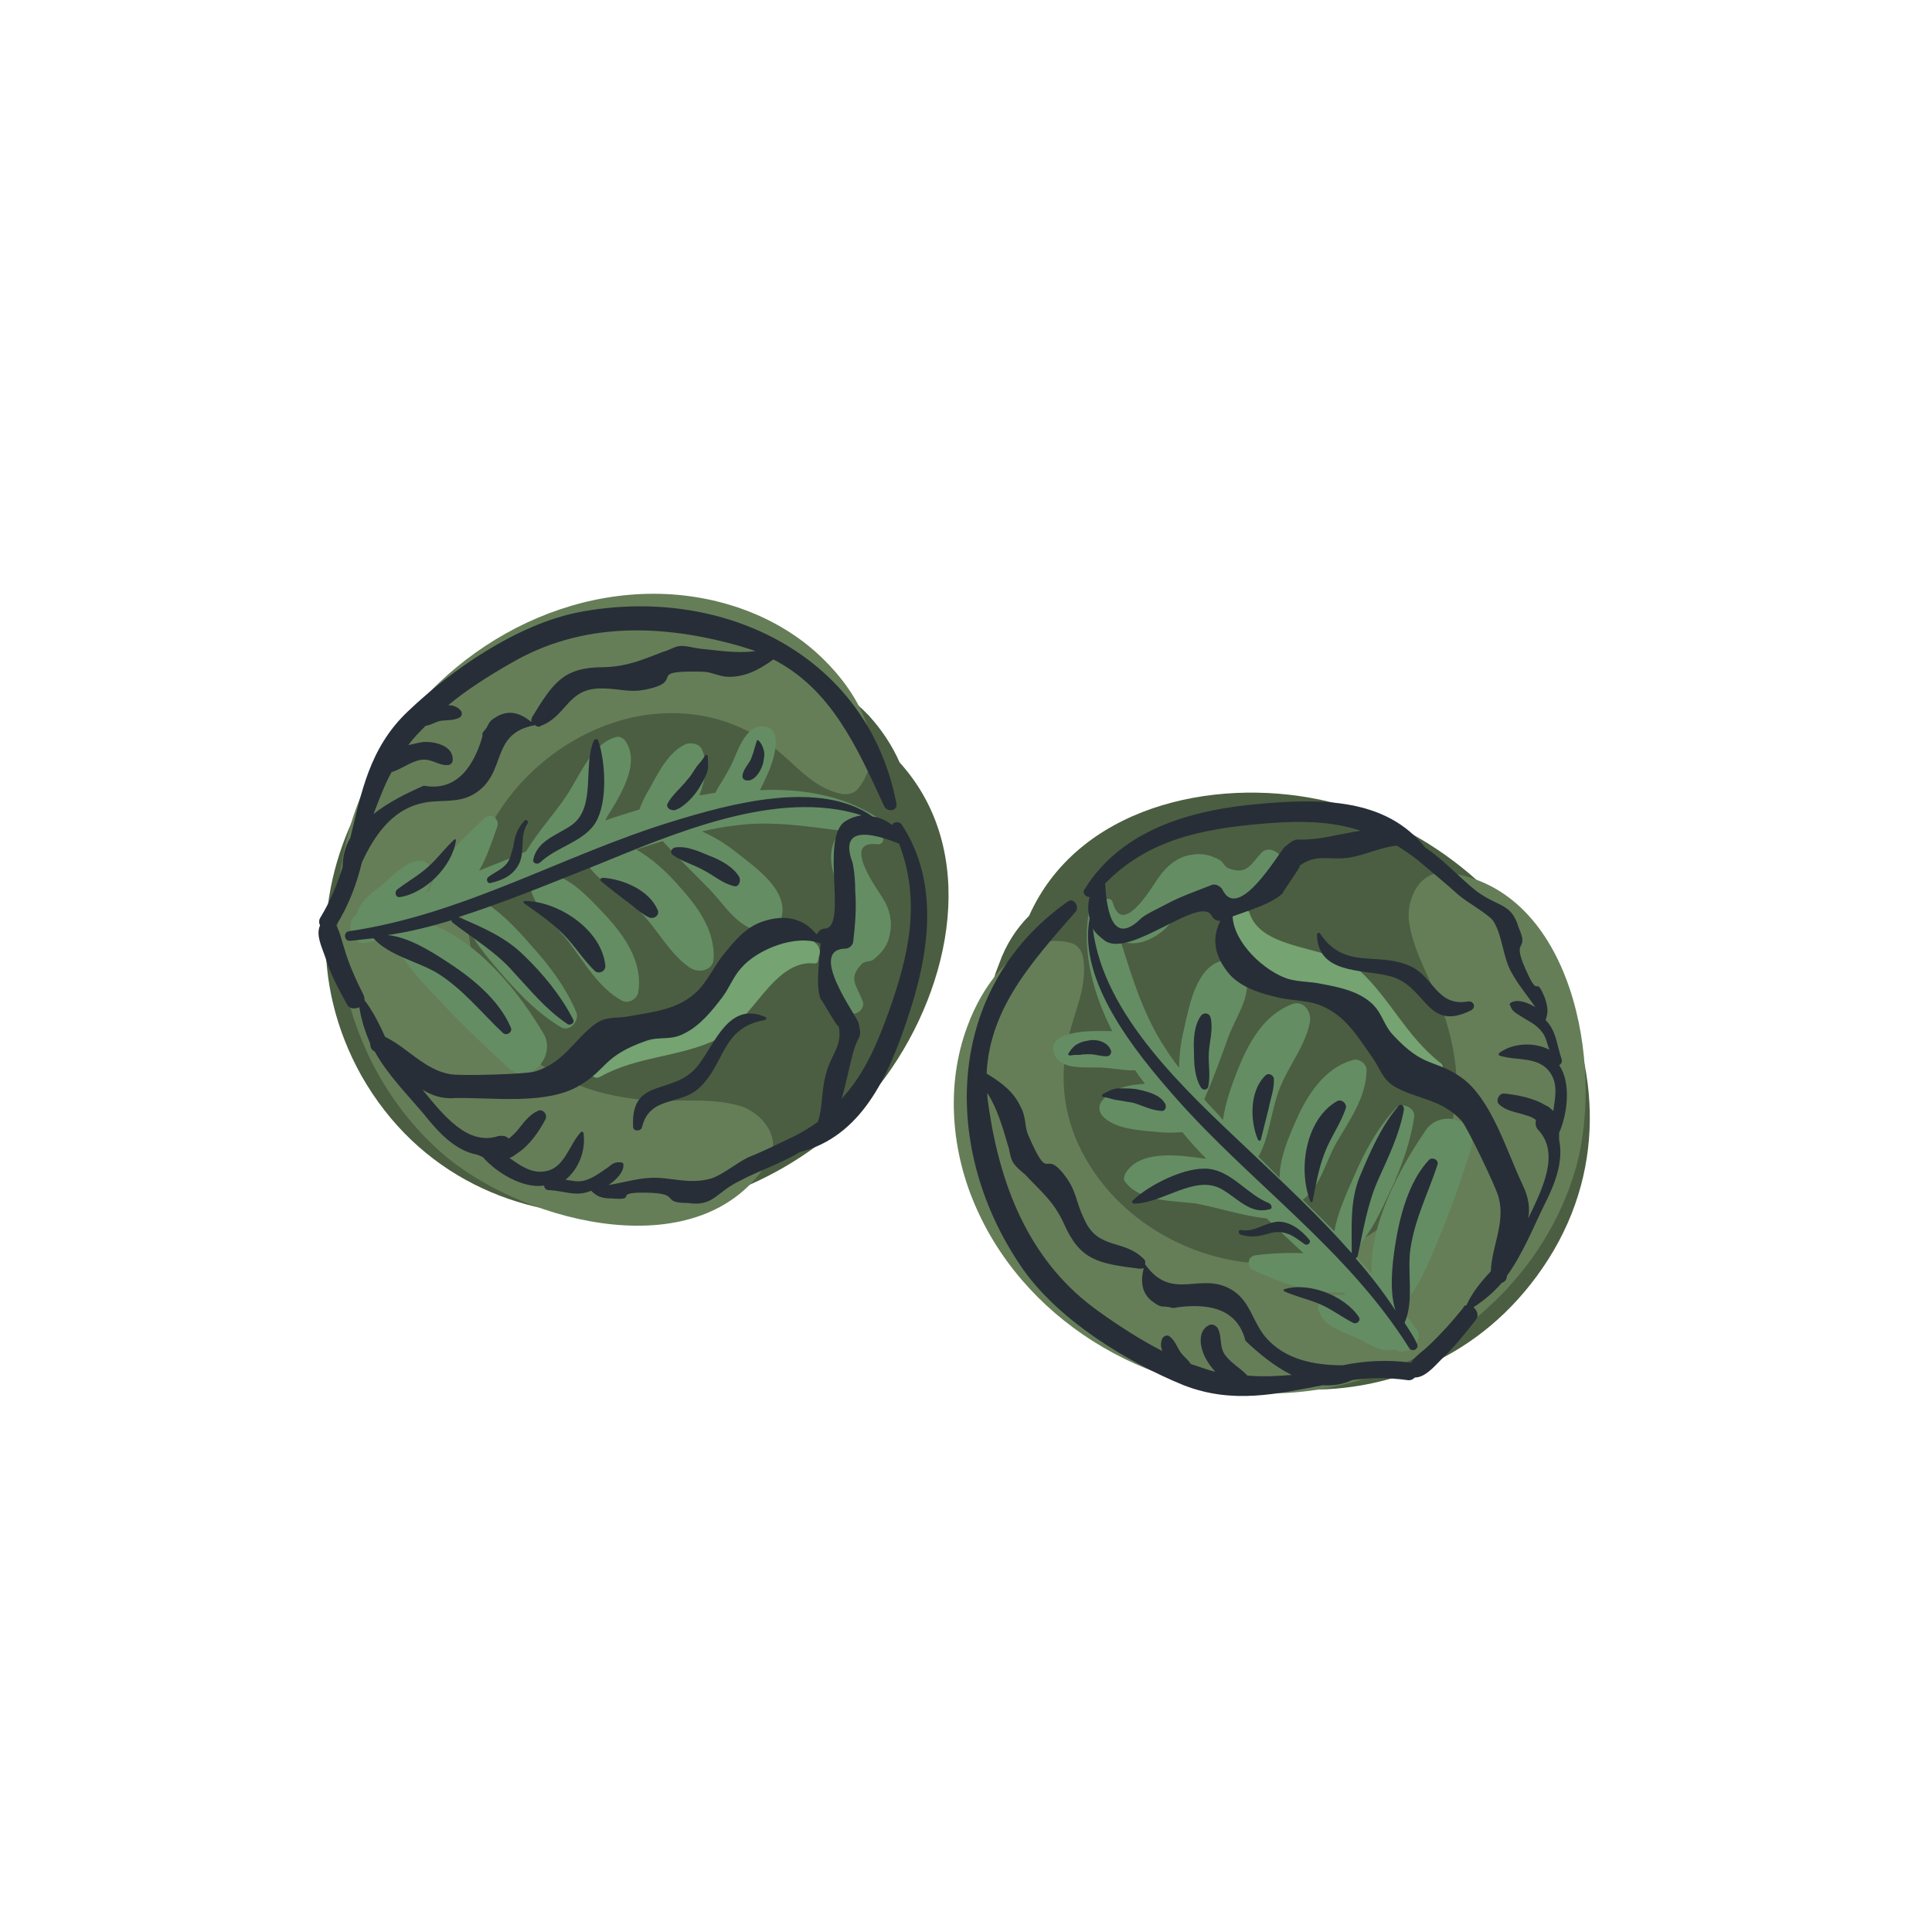 <?xml version="1.0" encoding="UTF-8"?> <!-- Generator: Adobe Illustrator 23.0.1, SVG Export Plug-In . SVG Version: 6.00 Build 0) --> <svg xmlns="http://www.w3.org/2000/svg" xmlns:xlink="http://www.w3.org/1999/xlink" version="1.1" id="Calque_1" x="0px" y="0px" viewBox="0 0 300 300" style="enable-background:new 0 0 300 300;" xml:space="preserve"> <style type="text/css"> .st0{fill:#4B5E41;} .st1{fill:#667E58;} .st2{fill:#658D63;} .st3{fill:#75A372;} .st4{fill:#272E38;} </style> <g> <path class="st0" d="M137.6,167.1c10.2-14.1,14.5-35,2.1-48.7c-1.1-2.5-2.7-5-4.8-7.3c-10.2-10.6-28-14.2-42.2-12.1 c-31.3,4.6-52.8,38.9-36.6,68C73.8,198.2,118.4,193.5,137.6,167.1z"></path> <path class="st1" d="M119.3,180.3c2.3-3.7-1.2-7.7-4.5-8.6c-5.2-1.5-11.1-0.3-16.6-1.1c-6-0.8-11.3-2.7-15.9-6.6 c-9-8.1-12.1-21.3-7.6-32.6c4.2-10.6,14.5-18.8,25.7-20.4c6.9-0.9,13.3,0.5,19,4.5c3.8,2.7,6.6,6.9,11.4,7.8 c0.9,0.1,1.9-0.1,2.5-0.9c5-6.4-0.4-15.1-5.3-19.9c-6.9-6.9-16.8-10.3-26.5-10.3c-20,0-38.5,13.7-45.7,32 c-7.6,19.1-2.3,42.3,13.7,55.6C82,190,109,197,119.3,180.3z"></path> <path class="st2" d="M133.9,155.3c-0.9-2.3-2.3-3.4,0-5.7c0.3-0.3,1.2-0.3,1.6-0.5c1.5-1.2,2.4-2.3,2.7-4.2 c0.4-1.9-0.1-3.8-1.1-5.4c-0.7-1.2-6.6-9.1-0.9-8.4c0.7,0.1,1.1-0.5,0.9-1.1c-0.1-0.5-0.4-0.8-0.7-1.2c0.4-0.7,0.5-1.5-0.4-2 c-5.2-3.3-11.5-4.4-18-4.1c0.4-0.7,0.7-1.5,1.1-2.3c0.8-1.7,3-7.6-0.8-7.6c-2.7,0-3.8,4.1-4.8,6.1c-0.7,1.2-1.3,2.4-2,3.4 c-0.1,0.3-0.3,0.5-0.4,0.8c-0.8,0.1-1.6,0.3-2.5,0.4c0.9-2.4,1.5-5,0.3-7.3c-0.4-0.7-1.5-0.9-2.3-0.7c-2.7,1.1-4.4,4.5-5.7,6.9 c-0.5,0.8-1.2,2.1-1.6,3.3c-1.7,0.5-3.6,1.1-5.3,1.7c0-0.1,0.1-0.1,0.1-0.3c2-3.2,5.6-8.6,2.9-12.2c-0.3-0.3-0.7-0.5-1.1-0.5 c-3.8,0.8-5.7,5.7-7.7,8.8s-4.6,5.8-6.5,9c-2.4,1.1-4.9,2-7.3,3c1.2-2.1,2-4.5,2.8-6.8c0.5-1.3-1.1-2.3-2-1.3c-2,1.9-4.1,3.7-5.6,6 c-1.1,1.6-2.4,3.4-3,5.3c-0.1,0-0.3,0.1-0.4,0.1c0.7-1.2,1.1-2.5,0.7-3.7c-0.1-0.5-0.7-0.9-1.2-1.1c-2.8-0.3-5,2.8-7,4.2 c-1.2,0.9-3,2.4-3.3,4.1c-1.9,1.1-0.9,4.9,1.5,4.4c1.3-0.3,2.7-0.5,4-0.9c1.5,3.8,4.6,7,7.6,10.1c3.3,3.6,6.8,6.8,10.3,10.1 c3.3,3.2,7.7-1.7,5.6-5.2c-3.6-6.1-9.7-13.9-17-16.8c1.5-0.4,2.9-0.9,4.4-1.5c1.3,3.6,4,6.6,6.5,9.5c2.7,3,5.3,5.7,8.8,7.8 c1.3,0.8,2.9-0.9,2.4-2.3c-1.7-4-4.2-7.3-7.2-10.6c-2-2.3-4-4.4-6.4-6.1c2.1-0.8,4.4-1.6,6.5-2.5c0.8,3.4,4.1,5.8,6.1,8.5 c2.4,3.2,4.5,6.9,8.1,8.9c1.1,0.5,2.3-0.3,2.5-1.3c0.8-4.6-2.1-8.8-5.2-12.1c-1.9-2-4.2-4.6-6.9-5.8c1.5-0.5,2.9-1.2,4.4-1.7 c2,2.8,5.7,4.6,8.1,7.2c2.7,2.7,4.5,6.5,7.7,8.6c1.2,0.8,3.4,0.5,3.6-1.3c0.3-4.8-2.8-8.6-5.8-11.9c-1.7-1.9-3.8-3.8-6.2-5.2 c1.3-0.4,2.8-0.9,4.1-1.3c2.3,2.5,4.6,4.8,7,7.2c2.7,2.7,4.9,6.9,9,6.8c1.2,0,2.3-1.1,2.5-2.3c0.9-4.2-4.1-7.6-7-9.9 c-1.6-1.3-3.4-2.4-5.4-3.3c1.7-0.4,3.3-0.7,5-0.9c5.8-0.8,11.1,0.1,16.7,0.8c-1.7,1.6-2,4.1-1.3,6.5c0.5,2.3,3,4.9,2.5,7.3 c-0.4,2.1-0.3,0.8-1.6,1.9c-0.9,0.8-1.3,0.8-2,1.7c-2.5,3.7,0,8.1,2.9,10.6C132.6,158.2,134.6,156.7,133.9,155.3z"></path> <path class="st3" d="M111.1,161.5c5.6-2.5,8.9-12.6,15.4-11.9c0.3,0,0.4-0.1,0.5-0.3c0.1-0.4,0.1-0.8,0.3-1.1 c0.1-0.5-0.1-1.2-0.5-1.6c-5.6-5.3-10.3,0.1-13.5,5c-2.7,4.1-3.8,5.7-8.4,7.2c-2,0.7-4.1,0.8-6.1,1.5c-3.3,1.1-5.7,2-7.2,5.2 c-0.4,0.9,0.5,2.3,1.6,1.7C98.9,164,105.3,164.2,111.1,161.5z"></path> <g> <g> <path class="st4" d="M127,155.3v-0.1C127,155.1,127,155.1,127,155.3z"></path> <path class="st4" d="M114.8,183.4c3.2-1.7,6.4-2.7,9.4-4.5c9.5-2.4,13.7-11.7,16.6-20.4c3.4-9.9,5.3-21.2-0.8-30.5 c-0.4-0.5-1.2-0.4-1.5,0.1c-0.9-0.7-1.9-1.2-3-1.3c-8.2-5.8-22.1-2-30.9,0.7c-17.1,5.2-32.5,14.5-50.4,17.1 c-0.9,0.1-0.8,1.5,0.1,1.5c1.2-0.1,2.5-0.3,3.7-0.4l0,0c2.4,2.7,6.9,3.6,9.9,5.4c4,2.5,6.8,6.1,10.2,9.3c0.5,0.5,1.6-0.1,1.2-0.9 c-1.9-4.4-6.2-7.8-10.1-10.3c-2.3-1.5-5.8-3.7-9-4c3.4-0.5,6.6-1.3,9.9-2.3c0,0.1,0.1,0.3,0.1,0.3c3.2,2.5,6.8,4.6,9.5,7.7 c2.7,2.9,5,5.8,8.4,8.1c0.4,0.3,1.2-0.1,0.9-0.7c-1.9-3.7-4.6-7-7.6-9.9c-2.9-2.9-6.5-4.4-10.2-6c7.2-2.3,14.2-5.2,21.5-8.1 c11.8-4.8,28-11.9,41.1-7.7c-0.8,0.1-1.7,0.4-2.5,0.9c-4.1,2.5,0.5,16.7-3.3,16.7c-0.5,0-0.9,0.4-1.2,0.9c-2-2.5-4.9-3.2-8.4-2 c-2.7,0.9-4.5,3.2-6.2,5.3c-1.3,1.7-2.3,3.8-3.8,5.4c-3,3-6.9,3.3-10.7,4c-2,0.4-3.6-0.1-5.4,1.3c-3.2,2.4-4.8,6-9.3,7.3 c-1.3,0.4-11.5,0.7-13.1,0.4c-4-0.7-6.6-4.1-10.1-5.8c-0.9-2-1.9-4-3.2-5.7c0-0.3,0-0.4-0.1-0.7c-1.2-2.4-2.3-4.8-3-7.2 c-0.4-1.2-0.7-2.7-1.3-3.7c2-3.2,3.2-6.5,4-9.8c1.9-4.1,4.6-8,9-9.1c2.9-0.8,5.7,0.1,8.4-1.5c5.3-3.2,2.3-9.4,9.5-10.7l0,0 c0.3,0.3,0.7,0.3,0.9,0.1c4-1.5,4.1-5.8,9.3-5.8c3.4,0,4.6,0.9,8.1-0.1c4.5-1.3-0.9-2.7,7.6-2.5c1.5,0,2.7,0.8,4.2,0.8 c2.7,0,4.8-1.2,6.9-2.7c8.9,4.6,12.9,13.4,17.2,22.8c0.4,0.9,2.1,0.8,1.9-0.4c-4.4-23.1-27.1-34.1-49.5-29.7 c-9.4,1.9-19.5,8.8-26.4,15.4c-6,5.7-7.2,12.7-8.9,19.6c-0.8,1.3-1.2,2.9-1.2,4.5c-0.8,2.7-1.9,5.3-3.4,7.8 c-0.3,0.4-0.3,0.9-0.1,1.3c-0.7,1.5,0.3,3.4,0.8,4.9c0.8,2.7,2.1,5,3.4,7.4c0.4,0.7,1.2,0.7,1.9,0.4c0.3,2,0.9,3.8,1.7,5.7 c0,0.4,0.1,0.9,0.7,1.2c2,3.6,5,6.6,7.7,9.8c2.3,2.9,4.9,5.6,8.2,6.2c0.3,0.1,0.7,0.3,0.9,0.4c2.1,2.4,6.2,4.9,9.5,4.4 c0,0.4,0.3,0.7,0.7,0.7c2.5,0.1,4.2,1.1,6.6,0.1c0.8,0.8,1.5,1.2,3.2,1.2c4,0.3,0.5-0.8,4.2-0.9c7.3-0.1,2.9,1.6,7.6,1.6 C110.8,187.4,111.1,185.2,114.8,183.4z M60.8,119.9c1.6-0.5,2.9-1.6,4.5-1.9c1.6-0.3,2.8,0.9,4.2,0.8c0.4,0,0.8-0.3,0.8-0.8 c0.1-2.1-2.5-2.8-4.2-2.8c-0.8,0-1.7,0.3-2.7,0.5c0.8-1.1,1.7-2,2.7-3c0.9-0.1,1.6-0.7,2.5-0.8c0.9-0.1,1.9,0,2.8-0.5 c0.4-0.3,0.4-0.8,0.1-1.1c-0.4-0.5-1.1-0.8-1.9-0.8c2.9-2.4,6.2-4.5,9.7-6.5c11.1-6.5,23.5-6.1,35.5-2.7c0.9,0.3,1.7,0.5,2.5,0.8 c-2.9,0.4-5.8-0.1-8.8-0.4c-0.8-0.1-1.7-0.4-2.7-0.4s-1.9,0.7-2.8,0.9c-3.4,1.3-5.6,2.3-9.3,2.4c-6.2,0-7.8,2.4-11.1,7.8 c-0.1,0.3-0.1,0.4-0.1,0.7c-1.6-1.3-3.4-2-5.4-0.8c-1.6,0.9-0.9,1.1-2.1,2.4c-0.1,0.1-0.1,0.4-0.1,0.7c-1.7,5.8-4.8,8.4-9.1,7.6 c-2.5,1.1-5.4,2.5-7.8,4.4C59,123.8,59.8,121.7,60.8,119.9z M132.8,138.4c0-1.5-0.1-2.9-0.4-4.4c-1.7-4.5,0.7-5.6,7.2-3 c3.4,8.8,1.6,17.2-1.6,26.1c-2,5.6-4,9.9-7.3,13.5c0.8-2.8,1.3-5.6,1.9-7.6c0.8-2.5,1.3-1.7,0.7-4.2c-0.3-1.1-8-11.4-2-11.5 c0.5,0,1.2-0.5,1.2-1.2C132.8,143.5,133,141,132.8,138.4z M101,182.9c-2.3,0.1-4.4,0.8-6.5,1.1c1.2-0.8,2.4-2,2.3-3.2 c0-0.1-0.1-0.3-0.3-0.3c-0.9-0.1-1.3,0.1-2,0.7c-1.2,0.8-2.3,1.7-3.7,2.1c-1.1,0.3-2.1,0-3-0.1c2.1-1.7,3.2-4.6,2.8-7.3 c0-0.1-0.3-0.3-0.4-0.1c-1.9,2-2.5,5.7-5.7,6.1c-2,0.3-3.7-0.9-5.4-2.1c0.4-0.1,0.8-0.4,1.2-0.7c1.9-1.2,3.4-3.4,4.4-5.3 c0.4-0.8-0.5-1.7-1.2-1.3c-1.5,0.7-2.3,2-3.3,3.2c-0.4,0.4-0.8,0.8-1.2,1.1c-0.4-0.4-0.9-0.5-1.6-0.4c-4.8,1.6-8.6-3.3-11.8-7.2 c1.3,0.8,2.9,1.5,5.2,1.3c5.6-0.1,14.1,1.1,19.1-1.9c4.4-2.5,3.6-4.6,10.5-7c2.1-0.7,3.7,0,5.8-1.1c2.5-1.2,4.4-3.6,6-5.7 c1.1-1.5,1.7-3.2,2.9-4.5c2.5-2.9,8.5-5.3,12.3-3.8c-0.1,2.7-0.8,6.2,0,8.6c0-0.3,3,5.2,2.8,4.1c0.7,3.2-1.1,4.4-1.9,7.4 c-0.8,2.7-0.5,5.2-1.3,7.6c-1.1,0.8-2.3,1.5-3.4,2.1c-2.5,1.2-4.9,2.4-7.4,3.4c-1.7,0.8-4.1,2.8-5.8,3.3 C107,184,103.9,182.7,101,182.9z"></path> </g> <path class="st4" d="M94,150c-0.5-5.6-7.3-10.1-12.6-10.1c-0.1,0-0.1,0.1-0.1,0.3c2.1,1.5,4.2,2.9,6.1,4.8c1.9,1.9,3.2,4.1,5,5.8 C93.1,151.3,94,150.8,94,150z"></path> <path class="st4" d="M102.2,141.5c-1.2-3.2-5.4-5-8.6-5.2c-0.3,0-0.5,0.3-0.3,0.5c1.3,1.1,2.5,2,3.8,3c1.3,0.9,2.4,2.1,3.8,2.7 C101.7,142.7,102.3,142.1,102.2,141.5z"></path> <path class="st4" d="M114.8,136.2c-0.9-1.6-3-2.7-4.6-3.3c-1.7-0.7-3.6-1.6-5.4-1.3c-0.5,0.1-0.8,0.8-0.4,1.1 c1.5,1.1,3.2,1.5,4.8,2.4c1.6,0.8,3,2.1,4.8,2.5C114.7,137.8,115.1,136.8,114.8,136.2z"></path> <path class="st4" d="M118.5,118.5c0.1-0.7,0.3-1.3,0.1-2s-0.4-1.1-0.8-1.5c-0.1-0.1-0.3-0.1-0.3,0.1c-0.1,0.4-0.3,0.9-0.4,1.3 c-0.1,0.5-0.3,0.9-0.5,1.5c-0.4,0.8-1.2,1.6-1.3,2.5c-0.1,0.5,0.3,0.8,0.8,0.8C117.3,121.2,118.2,119.6,118.5,118.5z"></path> <path class="st4" d="M108.6,122.3c0.4-0.7,0.9-1.5,1.2-2.4c0.3-0.9,0.1-1.6,0.1-2.5c0-0.1-0.3-0.3-0.4-0.1 c-0.4,0.7-0.9,1.2-1.3,1.7c-0.5,0.7-0.9,1.5-1.5,2.1c-0.9,1.2-2.3,2.3-3,3.6c-0.4,0.7,0.4,1.2,1.1,1.1 C106.3,125.3,107.8,123.6,108.6,122.3z"></path> <path class="st4" d="M83.9,133.9c2.5-2.4,6.8-3.2,8.6-6.2c1.9-3.2,1.5-9.5,0.4-12.7c-0.1-0.3-0.5-0.3-0.7,0 c-1.7,4,0.4,10.3-3.4,13.1c-2.3,1.6-5.4,2.4-6,5.4C82.7,134.1,83.5,134.3,83.9,133.9z"></path> <path class="st4" d="M80.7,133.9c0.8-1.9,0-4.2,1.2-6c0.3-0.4-0.3-0.8-0.5-0.4c-1.1,1.1-1.5,2.5-1.7,4c-0.3,0.9-0.4,1.9-1.1,2.7 c-0.8,0.9-1.9,1.3-2.8,2c-0.4,0.3-0.1,1.1,0.4,0.9C78.1,136.7,79.9,135.8,80.7,133.9z"></path> <path class="st4" d="M70.8,130.5c0-0.1-0.1-0.3-0.3-0.1c-1.3,1.2-2.5,2.8-3.8,4c-1.6,1.5-3.3,2.4-5,3.7c-0.5,0.4-0.3,1.3,0.4,1.2 C66,138.7,70.2,134.6,70.8,130.5z"></path> <path class="st4" d="M99.7,175c1.2-4.9,6-3.3,8.9-6.1c4-3.7,3.4-9.3,10.1-10.5c0.3,0,0.4-0.4,0.1-0.5c-5.6-2.4-7.7,4-10.3,7.4 c-3.7,5-10.5,1.7-10.2,9.5C98.2,175.8,99.6,175.7,99.7,175z"></path> </g> </g> <g> <path class="st0" d="M205.1,124.2c-17-3.6-37.8,1.2-45.3,18c-2,2-3.6,4.5-4.6,7.3c-5.6,13.7-1.5,31.3,6.4,43.4 c17.1,26.5,57.2,32.2,77,5.3C259.8,169.5,237.2,131,205.1,124.2z"></path> <path class="st1" d="M224.8,135.5c-4.4-0.5-6.5,4.2-6,7.7c0.8,5.3,4.2,10.2,5.8,15.5c1.7,5.7,2.3,11.4,0.4,17.2 c-3.6,11.5-14.6,19.9-26.5,20.3c-11.4,0.5-23.1-5.4-29.2-15.1c-3.7-5.8-5-12.3-3.6-19.1c0.9-4.6,3.4-8.9,2.4-13.7 c-0.3-0.9-0.9-1.7-1.9-1.9c-7.8-2-13.7,6.6-16,13c-3.4,9.1-2.5,19.6,1.5,28.4c8.2,18.3,28.2,29.4,48,28.5 c20.4-1.1,39.5-15.2,45.1-35.3C249,165.4,244.3,138.1,224.8,135.5z"></path> <path class="st2" d="M195.9,132.4c-1.6,1.7-2.3,3.6-5.2,2.4c-0.4-0.1-0.8-0.9-1.2-1.2c-1.6-0.9-3-1.2-4.9-0.8 c-1.9,0.4-3.4,1.7-4.5,3.2c-0.9,1.1-5.7,9.8-7.3,4.2c-0.1-0.7-0.9-0.8-1.3-0.4c-0.4,0.3-0.7,0.7-0.8,1.1c-0.8-0.1-1.6,0.1-1.7,1.2 c-0.9,6.1,0.8,12.3,3.7,18c-0.8,0-1.6,0-2.4,0c-2,0-8.2,0.3-6.5,3.8c1.1,2.4,5.3,1.7,7.6,1.9c1.3,0.1,2.7,0.3,4,0.4 c0.3,0,0.7,0,0.9,0c0.4,0.7,0.9,1.3,1.5,2.1c-2.5,0.1-5.3,0.7-6.8,2.8c-0.5,0.7-0.3,1.7,0.3,2.3c2,2,5.8,2.1,8.6,2.4 c0.9,0.1,2.4,0.1,3.7,0c1.2,1.5,2.4,2.8,3.7,4.1c-0.1,0-0.3,0-0.3,0c-3.7-0.5-10.1-1.5-12.3,2.4c-0.1,0.3-0.3,0.9,0,1.2 c2.4,3.2,7.6,2.9,11.1,3.4c3.6,0.7,7.2,1.9,10.9,2.3c1.9,1.9,3.8,3.6,5.7,5.4c-2.5-0.1-4.9,0-7.3,0.3c-1.5,0.1-1.6,1.9-0.3,2.4 c2.5,1.1,5,2.3,7.7,2.7c1.9,0.4,4.1,0.8,6.1,0.7c0.1,0.1,0.3,0.3,0.3,0.4c-1.3-0.1-2.8,0-3.7,0.9c-0.4,0.4-0.7,1.1-0.4,1.6 c0.9,2.7,4.5,3.4,6.8,4.6c1.3,0.8,3.4,1.9,5,1.3c1.7,1.3,4.8-1.2,3.3-3.2c-0.8-1.1-1.6-2.1-2.5-3.2c2.9-2.9,4.5-7.2,6.1-11 c1.9-4.5,3.4-9,4.9-13.7c1.5-4.4-4.6-6.4-7-2.9c-4,5.8-8.8,14.6-8.4,22.3c-1.1-1.2-2-2.3-3-3.3c2.8-2.7,4.4-6.4,6-9.8 c1.7-3.7,3-7.3,3.6-11.3c0.1-1.5-2-2.3-2.9-1.3c-2.9,3.2-4.9,6.9-6.6,10.9c-1.2,2.7-2.4,5.4-2.9,8.2c-1.6-1.6-3.3-3.3-4.9-4.9 c2.8-2.1,3.6-6.1,5.3-9c2-3.4,4.5-6.9,4.6-11c0.1-1.1-1.2-2-2.1-1.7c-4.5,1.2-7.2,5.6-8.9,9.5c-1.1,2.5-2.5,5.7-2.5,8.8 c-1.1-1.1-2.3-2.3-3.3-3.3c1.7-2.9,2-7.2,3.2-10.3c1.3-3.6,4.1-6.8,4.8-10.6c0.3-1.5-0.9-3.4-2.7-2.8c-4.5,1.7-6.8,6-8.5,10.2 c-0.9,2.3-1.9,5-2.3,7.8c-0.9-1.1-2-2.1-2.9-3.2c1.3-3,2.5-6.2,3.6-9.3c1.2-3.6,4.4-7.3,2.4-11c-0.5-1.1-1.9-1.6-3-1.3 c-4.2,0.9-5.3,6.9-6.1,10.5c-0.5,2-0.8,4.1-0.8,6.2c-1.1-1.3-2-2.8-2.9-4.2c-3-5-4.5-10.2-6.2-15.5c2.1,0.9,4.5,0.1,6.5-1.5 c1.9-1.5,3.2-4.8,5.6-5.3c2.1-0.5,0.9,0,2.4,0.7c1.1,0.5,1.3,0.9,2.4,1.1c4.4,0.8,7.4-3.3,8.5-7 C199.1,132.5,197.1,131.2,195.9,132.4z"></path> <path class="st3" d="M211.1,150.7c-4.5-4-15.2-2.9-17.1-9c-0.1-0.3-0.3-0.3-0.5-0.3c-0.4,0-0.8,0.1-1.2,0.1 c-0.5,0.1-0.9,0.7-1.2,1.2c-2.7,7.2,4.5,9.4,10.2,10.2c4.9,0.7,6.8,1.1,9.9,4.8c1.3,1.6,2.4,3.4,3.8,5c2.3,2.7,4.1,4.4,7.7,4.4 c1.1,0,1.9-1.5,0.9-2.1C218.3,160.8,215.8,155,211.1,150.7z"></path> <g> <g> <path class="st4" d="M198.7,138.6C198.7,138.8,198.7,138.8,198.7,138.6C198.7,138.8,198.7,138.8,198.7,138.6z"></path> <path class="st4" d="M229.3,138.4c-2.9-2.3-5-4.8-8-6.8c-6.1-7.7-16.2-7.6-25.5-6.8c-10.5,0.9-21.5,3.8-27.4,13.3 c-0.4,0.5,0.1,1.2,0.8,1.2c-0.3,1.1-0.3,2.3,0,3.3c-1.9,9.8,7.3,21,13.3,27.8c11.8,13.4,26.7,23.6,36.3,38.9 c0.5,0.8,1.7,0.1,1.2-0.7c-0.5-1.1-1.2-2.1-1.9-3.2l0,0c1.5-3.3,0.4-7.8,0.9-11.4c0.7-4.8,2.8-8.8,4.2-13.1 c0.3-0.8-0.8-1.3-1.3-0.8c-3.2,3.4-4.6,8.9-5.3,13.5c-0.4,2.7-0.9,6.9,0.1,9.9c-1.9-2.9-4-5.6-6.2-8.1c0.1,0,0.1-0.1,0.3-0.3 c0.9-4,1.5-8.1,3.2-11.9c1.6-3.6,3.3-7,4-10.9c0.1-0.5-0.5-1.1-0.9-0.5c-2.7,3.2-4.4,7.2-6,11c-1.5,3.8-1.2,7.7-1.2,11.8 c-5-5.7-10.6-10.9-16.2-16.2c-9.3-8.8-22.4-20.7-24-34.2c0.4,0.7,1.1,1.3,1.9,1.9c4,2.7,15-7.4,16.6-3.8c0.3,0.5,0.8,0.7,1.3,0.7 c-1.5,2.9-0.8,5.8,1.6,8.5c2,2,4.8,2.8,7.4,3.4c2.1,0.5,4.5,0.4,6.5,1.2c4,1.6,5.8,4.9,8.1,8.1c1.2,1.7,1.5,3.3,3.4,4.5 c3.4,2,7.4,1.9,10.5,5.4c0.9,1.1,5.3,10.2,5.7,11.8c1.1,4-1.1,7.7-1.2,11.5c-1.5,1.6-2.9,3.3-3.8,5.3c-0.3,0-0.4,0.1-0.5,0.4 c-1.6,2-3.4,4-5.3,5.8c-0.9,0.9-2.1,1.6-2.8,2.7c-3.7-0.5-7.2-0.3-10.6,0.4c-4.5,0-9.1-0.9-12.1-4.5c-1.9-2.4-2.3-5.3-4.8-7 c-5-3.4-9.5,1.9-13.8-4.2l0,0c0.1-0.4,0-0.7-0.3-0.9c-3-3-7-1.3-9.1-6c-1.5-3-1.1-4.5-3.4-7.3c-3-3.6-2,1.9-5.4-6 c-0.5-1.3-0.3-2.8-1.1-4.2c-1.1-2.4-3-3.8-5.3-5.2c0.5-10.1,6.9-17.2,13.8-25.1c0.7-0.8-0.3-2.3-1.2-1.6 c-19.2,13.5-19.9,38.7-6.8,57.3c5.6,7.8,16,14.2,24.8,17.8c7.7,3,14.6,1.3,21.6,0c1.6,0.1,3-0.1,4.6-0.8c2.8-0.4,5.6-0.4,8.5,0 c0.5,0.1,0.9-0.1,1.2-0.4c1.6,0,3-1.7,4.1-2.8c2-1.9,3.7-4,5.4-6.2c0.5-0.7,0.1-1.5-0.4-1.9c1.7-1.1,3.2-2.4,4.4-3.8 c0.4-0.1,0.8-0.5,0.8-1.1c2.4-3.3,4-7.3,5.8-11c1.7-3.3,3-6.8,2.3-10.1c0-0.4,0-0.7,0-1.1c1.3-2.9,1.9-7.8,0-10.5 c0.3-0.1,0.5-0.5,0.4-0.9c-0.8-2.3-0.8-4.4-2.5-6.1c0.4-1.1,0.4-1.9-0.1-3.4c-1.5-3.7-0.9-0.1-2.5-3.4c-3.2-6.6,0.3-3.3-1.6-7.6 C234.7,140.2,232.7,140.9,229.3,138.4z M193.7,213.6c-1.1-1.2-2.7-2-3.6-3.4c-0.8-1.3-0.3-2.9-1.1-4.1c-0.3-0.3-0.7-0.5-1.1-0.4 c-2,0.8-1.6,3.4-0.8,5c0.4,0.8,0.9,1.5,1.6,2.3c-1.3-0.3-2.5-0.8-3.8-1.2c-0.5-0.8-1.2-1.2-1.7-2c-0.5-0.8-0.8-1.7-1.6-2.3 c-0.4-0.3-0.9,0-1.1,0.3c-0.3,0.7-0.3,1.3,0,2c-3.3-1.7-6.6-3.8-9.8-6.1c-10.5-7.4-15.2-18.8-17.1-31.3c-0.1-0.9-0.3-1.7-0.3-2.7 c1.6,2.5,2.4,5.4,3.2,8.1c0.3,0.8,0.3,1.7,0.7,2.5c0.4,0.8,1.3,1.5,2,2.1c2.5,2.7,4.4,4.1,6,7.6c2.5,5.7,5.3,6.2,11.7,7 c0.3,0,0.5,0,0.7-0.1c-0.5,2-0.4,4,1.5,5.3c1.5,1.1,1.3,0.4,3,0.9c0.3,0,0.4,0,0.7-0.1c6-0.8,9.5,0.9,10.6,5.2 c2,1.9,4.5,4,7.2,5.3C198.2,213.7,195.9,213.8,193.7,213.6z M181.1,140.4c-1.3,0.7-2.7,1.3-3.8,2.1c-3.4,3.4-5.3,1.7-5.7-5.3 c6.6-6.8,15-8.5,24.5-9.3c5.8-0.5,10.7-0.4,15.2,1.1c-2.8,0.4-5.7,1.2-7.7,1.3c-2.7,0.3-2-0.5-4.1,1.2c-0.8,0.7-7.2,11.9-9.7,6.6 c-0.3-0.5-1.1-0.9-1.6-0.7C185.7,138.4,183.3,139.2,181.1,140.4z M234.7,151c1.1,2,2.5,3.6,3.7,5.4c-1.3-0.8-2.8-1.3-3.8-0.7 c-0.1,0.1-0.3,0.3-0.1,0.4c0.3,0.9,0.7,1.1,1.5,1.6c1.2,0.8,2.5,1.3,3.4,2.5c0.7,0.8,0.8,1.9,1.2,2.8c-2.4-1.2-5.6-1.1-7.8,0.5 c-0.1,0.1-0.1,0.4,0,0.4c2.7,0.9,6.2,0,8,2.8c1.1,1.7,0.7,3.7,0.4,5.8c-0.4-0.3-0.7-0.7-1.1-0.8c-1.9-1.2-4.5-1.7-6.6-1.9 c-0.8,0-1.3,1.2-0.7,1.7c1.2,1.1,2.8,1.2,4.2,1.7c0.5,0.1,1.1,0.4,1.5,0.7c-0.1,0.5-0.1,1.1,0.4,1.6c3.4,3.7,0.5,9.3-1.6,13.7 c0.3-1.6,0.1-3.2-0.9-5.3c-2.4-5-4.8-13.3-9.5-16.6c-4.1-2.9-5.7-1.3-10.6-6.6c-1.5-1.6-1.6-3.3-3.3-4.9c-2.1-1.9-5-2.5-7.7-3 c-1.7-0.4-3.6-0.3-5.3-0.8c-3.7-1.2-8.4-5.6-8.6-9.7c2.4-0.9,6-1.9,7.8-3.6c-0.3,0.1,3.4-4.9,2.5-4.2c2.7-2,4.4-0.9,7.6-1.3 c2.7-0.4,4.9-1.6,7.6-1.9c1.1,0.7,2.3,1.5,3.3,2.3c2,1.7,4.1,3.4,6.2,5.3c1.5,1.3,4.2,2.7,5.4,4 C233.3,145.1,233.3,148.5,234.7,151z"></path> </g> <path class="st4" d="M207.6,171c-4.9,2.8-6.1,10.7-4.1,15.6c0,0.1,0.3,0.1,0.3,0c0.5-2.5,0.9-5,1.9-7.6s2.5-4.5,3.3-7 C209.1,171.3,208.3,170.6,207.6,171z"></path> <path class="st4" d="M196.5,167c-2.5,2.4-2.4,7-1.2,9.9c0.1,0.3,0.5,0.3,0.5,0c0.4-1.6,0.8-3.2,1.2-4.8c0.3-1.6,0.9-3,0.8-4.6 C197.8,167,197,166.5,196.5,167z"></path> <path class="st4" d="M186.5,157.7c-1.1,1.5-1.2,3.8-1.1,5.6c0,1.9,0.1,4,1.1,5.6c0.3,0.4,0.9,0.4,1.1-0.1c0.4-1.7,0-3.6,0.1-5.3 c0.1-1.7,0.7-3.7,0.3-5.4C187.8,157.2,186.9,157.2,186.5,157.7z"></path> <path class="st4" d="M168.9,161.6c-0.7,0.1-1.3,0.3-1.9,0.7c-0.5,0.4-0.8,0.8-1.1,1.3c-0.1,0.1,0,0.3,0.3,0.3 c0.4-0.1,0.9-0.1,1.5-0.1c0.5-0.1,0.9-0.1,1.5-0.1c0.9,0,2,0.4,2.8,0.3c0.5-0.1,0.7-0.7,0.4-1.1 C171.8,161.6,169.9,161.3,168.9,161.6z"></path> <path class="st4" d="M176.3,169.1c-0.8-0.1-1.7-0.1-2.7-0.1c-1.1,0.1-1.5,0.5-2.4,0.9c-0.1,0.1-0.1,0.4,0,0.4 c0.7,0.1,1.5,0.4,2.1,0.5c0.8,0.1,1.7,0.3,2.5,0.4c1.5,0.4,2.9,1.2,4.5,1.3c0.8,0.1,0.9-0.9,0.5-1.3 C180,169.9,177.9,169.4,176.3,169.1z"></path> <path class="st4" d="M197,186.8c-3.3-1.3-5.7-4.9-9.3-5.3c-3.6-0.4-9.3,2.5-11.8,4.9c-0.3,0.3,0,0.5,0.3,0.5 c4.4-0.1,9.3-4.5,13.4-2.3c2.4,1.3,4.5,4,7.4,3.2C197.7,187.8,197.5,187,197,186.8z"></path> <path class="st4" d="M198.5,189.7c-2,0.1-3.8,1.7-5.8,1.3c-0.4-0.1-0.5,0.5-0.1,0.7c1.5,0.5,2.9,0.3,4.2-0.1 c0.9-0.3,1.9-0.4,2.9-0.1c1.1,0.3,2,1.1,2.9,1.7c0.4,0.3,1.1-0.3,0.7-0.7C202,190.9,200.3,189.7,198.5,189.7z"></path> <path class="st4" d="M199.4,200.2c-0.1,0-0.1,0.3,0,0.3c1.7,0.8,3.6,1.2,5.3,1.9c2,0.8,3.6,2.1,5.4,3c0.5,0.3,1.3-0.3,0.9-0.9 C208.8,201.2,203.2,199,199.4,200.2z"></path> <path class="st4" d="M228,155.5c-5,0.9-5.4-4.1-9.3-5.6c-5-2.1-9.9,0.7-13.7-4.9c-0.1-0.3-0.5-0.1-0.5,0.1c0.1,6.1,6.8,5.4,11,6.4 c6.1,1.3,5.8,8.9,12.9,5.4C229.3,156.4,228.8,155.4,228,155.5z"></path> </g> </g> </svg> 